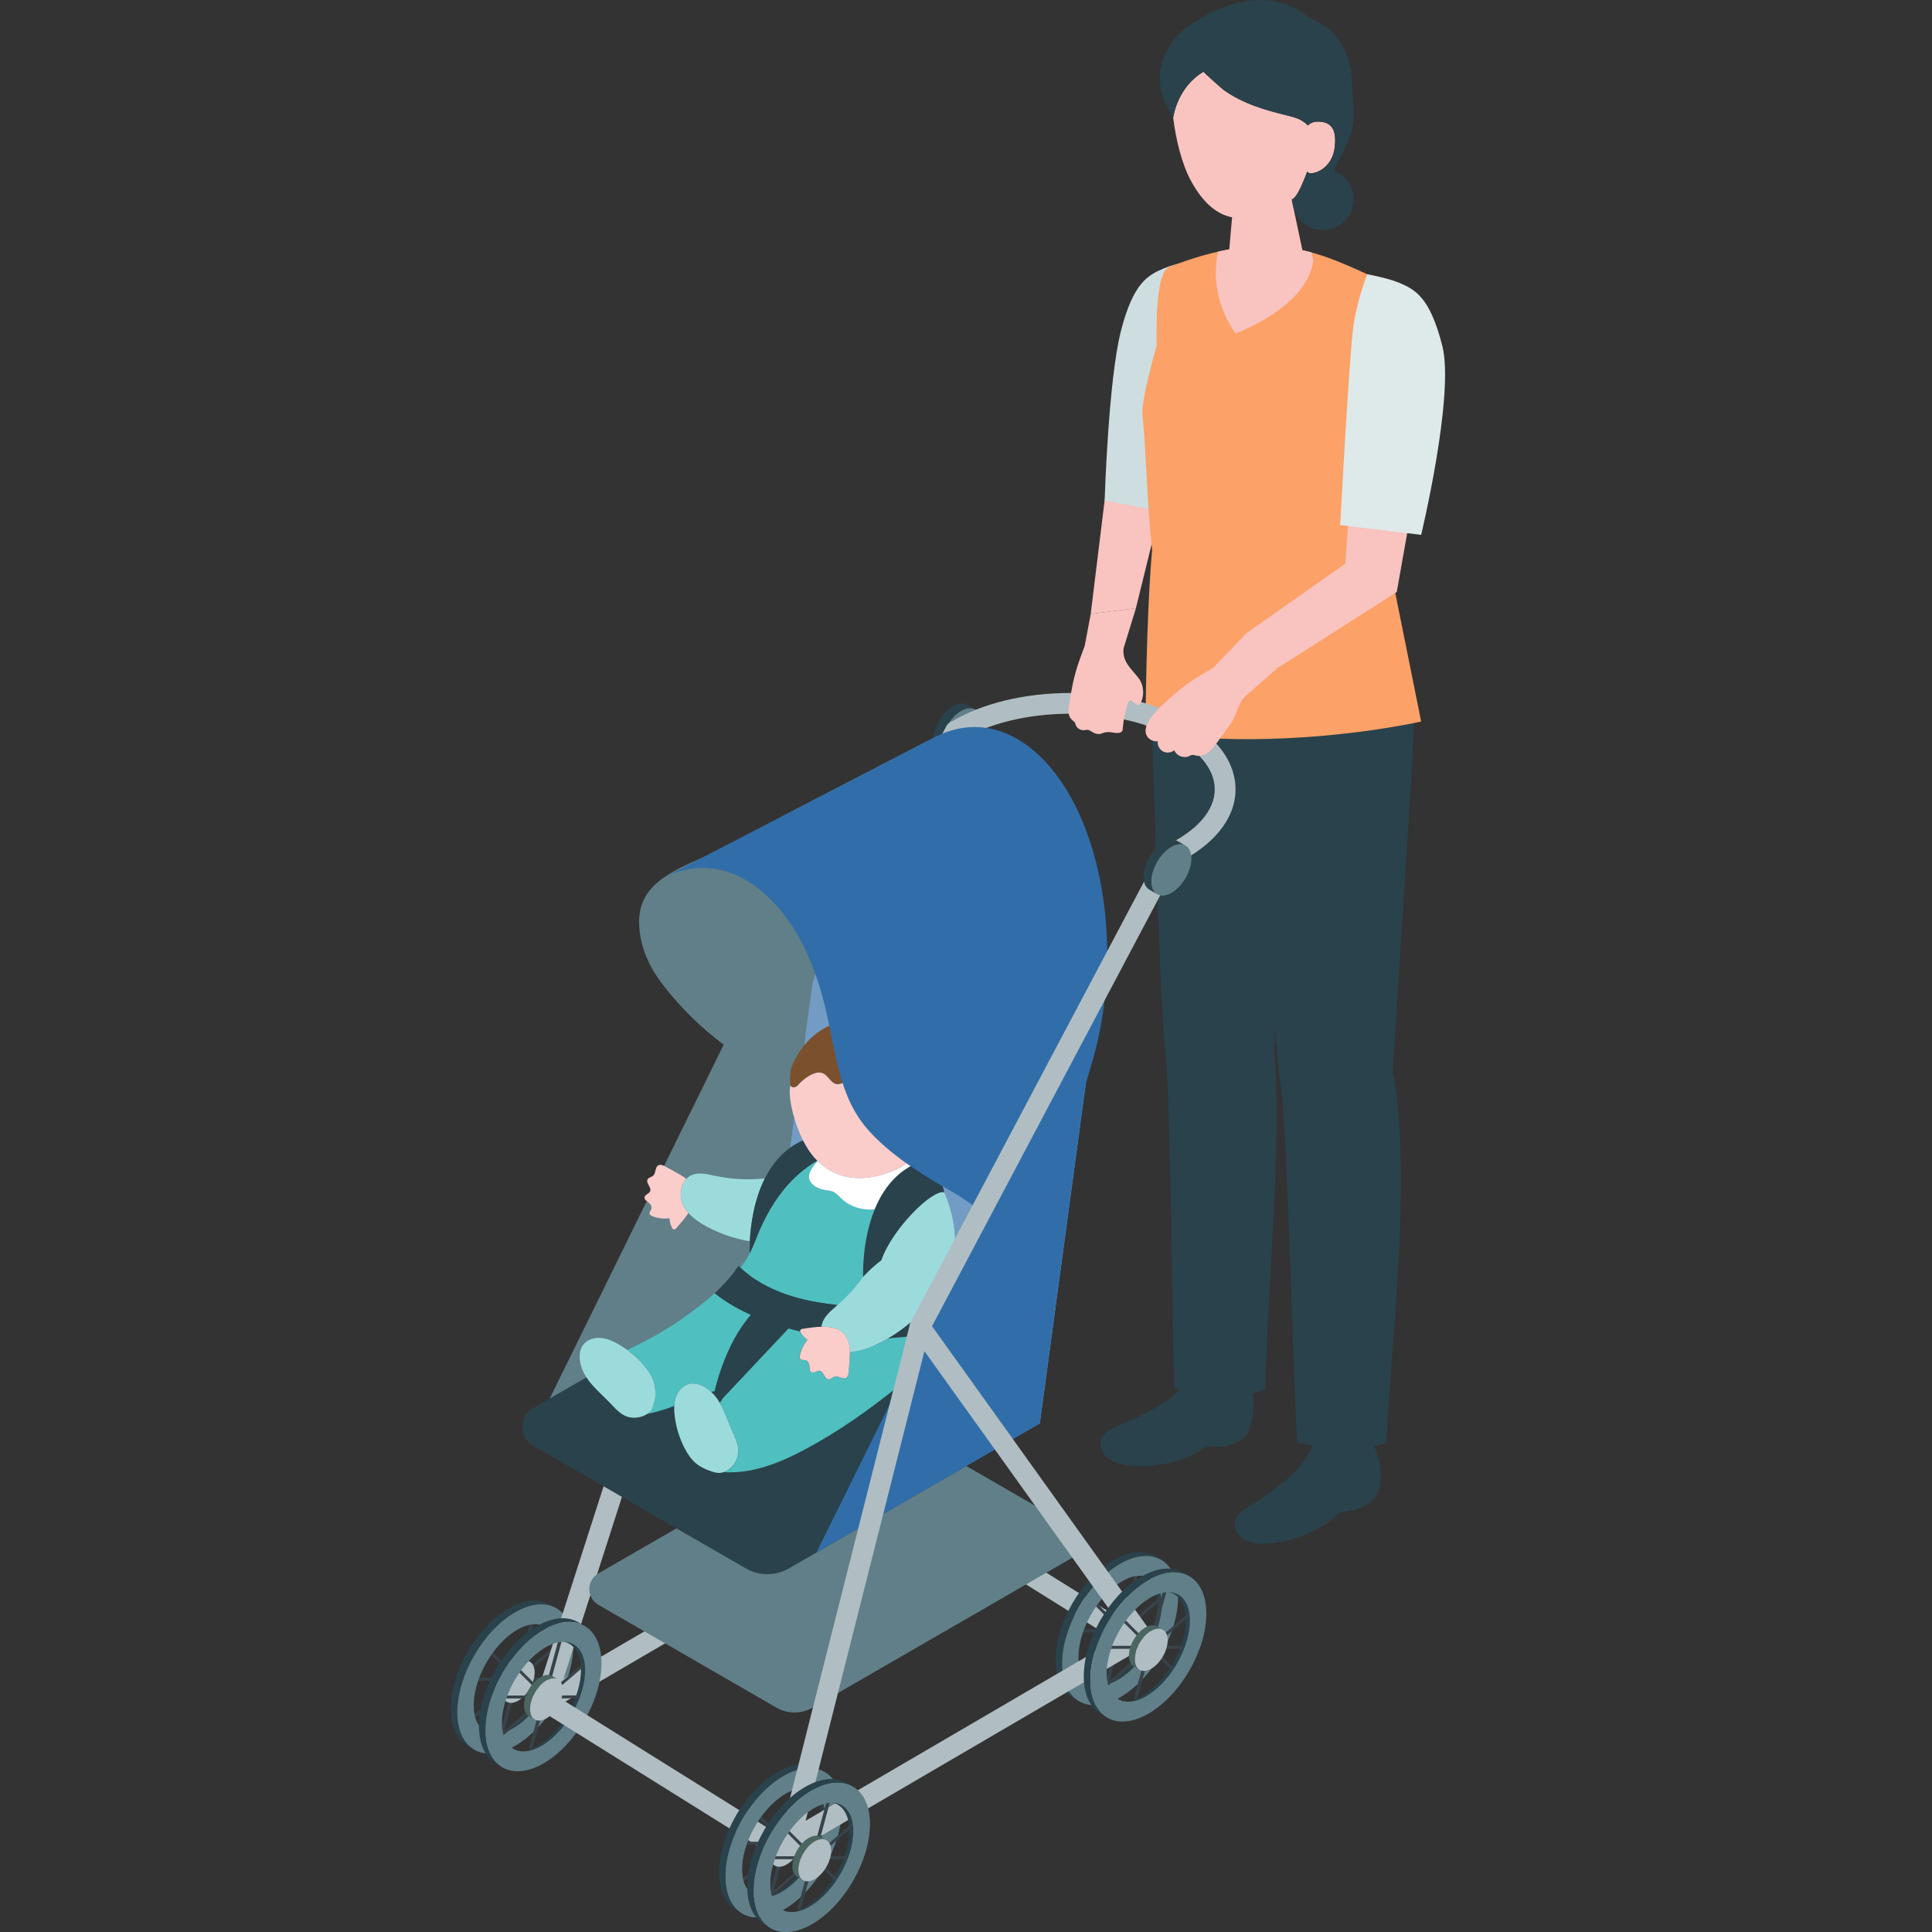<svg width="120" height="120" viewBox="0 0 120 120" fill="none" xmlns="http://www.w3.org/2000/svg">
<rect x="0" y="0" width="120" height="120" fill="#333333" stroke="none"/>
<g clip-path="url(#clip0_9701_7913)">
<path d="M86.517 39.383L77.333 40.845C77.333 40.845 77.333 40.866 77.338 40.897L76.131 39.607L71.39 39.746C71.39 39.746 72.043 63.19 72.373 65.27C72.702 67.35 72.818 83.283 72.934 86.207C73.037 86.248 73.15 86.286 73.266 86.322C73.014 86.585 72.741 86.822 72.445 87.012C71.531 87.602 70.628 88.091 69.608 88.482C69.114 88.672 68.55 88.909 68.391 89.416C68.272 89.795 68.435 90.222 68.723 90.497C69.011 90.77 69.403 90.909 69.794 90.979C70.862 91.169 72.038 91.053 73.078 90.739C73.48 90.618 73.868 90.459 74.242 90.271C74.509 90.135 74.707 89.908 75.009 89.874C75.467 89.823 75.912 89.887 76.37 89.766C76.826 89.645 77.263 89.388 77.498 88.981C77.637 88.742 77.696 88.467 77.755 88.196C77.884 87.597 77.891 87.079 77.786 86.541C78.074 86.482 78.347 86.405 78.592 86.31C78.707 80.088 79.642 71.229 79.137 65.182C79.16 64.922 79.178 64.485 79.194 63.929C79.364 65.823 79.5 67.2 79.575 67.666C79.948 69.98 80.342 86.346 80.576 89.604C80.888 89.676 81.212 89.736 81.541 89.79C81.217 90.438 80.818 91.071 80.303 91.54C79.498 92.271 78.689 92.901 77.747 93.455C77.289 93.723 76.774 94.049 76.7 94.575C76.643 94.968 76.877 95.362 77.207 95.586C77.536 95.808 77.945 95.88 78.342 95.885C79.425 95.895 80.568 95.589 81.541 95.11C81.917 94.925 82.275 94.703 82.612 94.456C82.854 94.279 83.011 94.021 83.302 93.939C83.745 93.813 84.195 93.802 84.628 93.609C85.057 93.416 85.446 93.089 85.611 92.649C85.709 92.389 85.722 92.109 85.734 91.833C85.77 91.074 85.644 90.469 85.335 89.823C85.603 89.774 85.863 89.715 86.108 89.638C86.29 84.544 87.773 73.043 86.507 66.531C86.826 61.015 87.765 47.672 87.832 44.562C87.894 42.719 86.512 39.383 86.512 39.383H86.517Z" fill="#2A424B"/>
<path d="M71.011 18.094C71.531 17.034 73.006 16.866 73.732 17.8C74.448 18.722 74.769 19.831 74.378 22.12L71.655 33.304L70.553 37.775L67.745 38.138L68.61 31.082C68.61 31.082 70.097 23.417 70.154 22.024C70.226 20.197 70.594 18.943 71.011 18.096V18.094Z" fill="#F9C3C0"/>
<path d="M74.28 16.133C74.28 16.133 72.955 16.385 72.316 16.658C71.328 17.077 70.399 17.515 69.619 20.573C68.839 23.631 68.612 31.082 68.612 31.082L73.297 32.006C73.297 32.006 76.126 20.573 75.866 18.879C75.606 17.188 74.28 16.13 74.28 16.13V16.133Z" fill="#CEDEE0"/>
<path d="M88.27 44.812L86.087 33.97L86.625 20.261C86.841 18.974 86.326 17.669 84.924 17.034C81.701 15.574 78.71 14.192 72.62 16.583C71.786 16.91 71.807 20.385 71.845 21.461C71.845 21.461 70.867 24.83 70.96 25.759C71.227 28.39 71.189 30.645 71.559 34.148C71.184 38.367 71.15 45.067 71.15 45.067C71.15 45.067 72.296 45.939 77.727 45.911C83.642 45.88 88.272 44.814 88.272 44.814L88.27 44.812Z" fill="#FCA167"/>
<path d="M80.247 12.48C80.247 12.457 80.242 12.434 80.239 12.411C80.244 12.405 80.249 12.403 80.254 12.398C80.234 12.393 80.213 12.387 80.195 12.382C80.229 12.39 80.265 12.38 80.301 12.357C80.339 12.323 80.378 12.292 80.416 12.256C80.671 11.965 80.98 11.234 81.194 10.655C81.256 10.73 81.328 10.776 81.42 10.768C82.033 10.72 82.769 10.192 82.895 9.175C83.021 8.158 82.782 7.577 81.897 7.554C81.583 7.546 81.374 7.649 81.233 7.795C81.124 7.682 80.993 7.574 80.828 7.479C80.561 7.324 80.257 7.247 79.958 7.175C78.535 6.825 77.209 6.447 75.997 5.584C75.922 5.533 74.72 4.472 74.751 4.454C73.094 5.433 72.87 7.299 72.87 7.299C72.87 7.296 72.867 7.294 72.865 7.288C73.034 8.673 73.41 10.212 73.987 11.26C74.782 12.707 75.657 13.324 76.527 13.499L76.352 15.486C76.133 15.525 75.912 15.569 75.683 15.618C75.603 15.834 75.557 16.066 75.557 16.302C75.258 18.835 76.746 20.707 76.746 20.707C76.746 20.707 81.039 19.175 81.564 16.302C81.564 16.086 81.526 15.878 81.459 15.677C81.274 15.626 81.086 15.579 80.895 15.538L80.332 12.879C80.316 12.817 80.301 12.753 80.29 12.689L80.244 12.475L80.247 12.48Z" fill="#F9C3C0"/>
<path d="M82.87 10.624C83.137 9.868 83.613 9.16 83.894 8.344C84.226 7.371 83.999 6.086 83.963 5.054C83.899 3.245 82.99 1.675 81.22 1.072C81.22 1.072 78.718 -1.61 73.976 1.51C72.414 2.537 71.145 4.774 72.87 7.288C72.87 7.291 72.872 7.294 72.875 7.299C72.875 7.299 73.099 5.433 74.756 4.454C74.725 4.472 75.927 5.53 76.002 5.584C77.212 6.444 78.54 6.825 79.963 7.175C80.262 7.25 80.568 7.324 80.834 7.479C81.001 7.577 81.132 7.682 81.238 7.795C81.379 7.649 81.588 7.543 81.902 7.554C82.785 7.577 83.027 8.158 82.9 9.175C82.774 10.192 82.038 10.72 81.425 10.768C81.333 10.776 81.261 10.73 81.199 10.655C80.985 11.234 80.677 11.968 80.422 12.256C80.383 12.292 80.344 12.323 80.306 12.357C80.267 12.377 80.231 12.39 80.2 12.382C80.221 12.387 80.239 12.393 80.26 12.398C80.265 12.398 80.267 12.398 80.272 12.4C80.272 12.501 80.283 12.596 80.298 12.691C80.308 12.755 80.321 12.82 80.339 12.882C80.555 13.693 81.294 14.292 82.175 14.292C83.225 14.292 84.077 13.44 84.077 12.39C84.077 11.587 83.577 10.902 82.875 10.622L82.87 10.624Z" fill="#2A424B"/>
<path d="M85.196 20.295C85.768 19.129 87.387 18.948 88.182 19.973C88.967 20.985 89.32 22.202 88.893 24.717L86.754 36.776L79.333 41.504L77.4 39.342L83.559 35.01C83.559 35.01 84.195 26.14 84.257 24.609C84.337 22.604 84.741 21.227 85.196 20.295Z" fill="#F9C3C0"/>
<path d="M84.921 17.031C84.921 17.031 86.247 17.283 86.885 17.556C87.873 17.976 88.803 18.413 89.582 21.471C90.362 24.529 88.27 33.221 88.27 33.221L83.24 32.614C83.24 32.614 83.812 21.867 84.072 20.176C84.332 18.485 84.924 17.031 84.924 17.031H84.921Z" fill="#DEE9E9"/>
<path d="M59.688 44.153C59.004 44.547 58.45 45.507 58.453 46.292C58.453 47.077 59.011 47.396 59.696 47C60.381 46.606 60.934 45.646 60.931 44.861C60.931 44.076 60.373 43.757 59.688 44.153Z" fill="#617F88"/>
<path d="M58.322 46.802L58.816 47.087C58.592 46.959 58.455 46.683 58.453 46.292C58.453 45.507 59.004 44.547 59.688 44.153C60.031 43.955 60.342 43.937 60.566 44.065L60.072 43.78C59.848 43.651 59.536 43.669 59.194 43.867C58.509 44.261 57.956 45.221 57.959 46.006C57.959 46.397 58.098 46.673 58.322 46.802Z" fill="#2A424B"/>
<path d="M33.174 100.858C33.938 100.963 34.409 101.702 34.327 102.883C34.209 104.618 32.945 106.652 31.508 107.424C31.21 107.584 30.929 107.676 30.669 107.71C31.024 107.759 31.447 107.671 31.902 107.424C33.341 106.652 34.602 104.618 34.721 102.883C34.816 101.509 34.162 100.734 33.174 100.858Z" fill="#2A424B"/>
<path d="M31.207 107.527C31.151 107.511 31.117 107.452 31.133 107.396L32.95 100.711C32.965 100.654 33.024 100.621 33.081 100.636C33.138 100.652 33.171 100.711 33.156 100.768L31.338 107.45C31.323 107.506 31.264 107.54 31.207 107.524V107.527Z" fill="#384249"/>
<path d="M29.449 106.706C29.426 106.706 29.403 106.693 29.387 106.675C29.354 106.636 29.359 106.58 29.398 106.546L34.494 102.186C34.533 102.152 34.589 102.158 34.623 102.196C34.656 102.235 34.651 102.291 34.613 102.325L29.516 106.685C29.498 106.701 29.472 106.708 29.449 106.706Z" fill="#384249"/>
<path d="M29.627 104.397C29.575 104.397 29.537 104.356 29.537 104.307C29.537 104.255 29.578 104.214 29.627 104.214L34.126 104.206C34.178 104.206 34.216 104.248 34.216 104.297C34.216 104.348 34.175 104.389 34.126 104.389L29.627 104.397Z" fill="#384249"/>
<path d="M33.465 105.707C33.441 105.707 33.418 105.699 33.4 105.681L30.196 102.477C30.16 102.441 30.16 102.384 30.196 102.348C30.232 102.312 30.288 102.312 30.324 102.348L33.529 105.553C33.565 105.589 33.565 105.645 33.529 105.681C33.511 105.699 33.488 105.707 33.465 105.707Z" fill="#384249"/>
<path d="M31.099 105.488L31.467 105.702C31.284 105.596 31.169 105.37 31.169 105.048C31.169 104.402 31.622 103.612 32.185 103.288C32.468 103.125 32.723 103.11 32.909 103.215L32.541 103.002C32.355 102.896 32.1 102.912 31.817 103.074C31.253 103.398 30.798 104.188 30.8 104.835C30.8 105.156 30.916 105.383 31.099 105.488Z" fill="#4B6561"/>
<path d="M33.21 103.869C33.21 104.515 32.757 105.306 32.193 105.63C31.629 105.954 31.171 105.694 31.171 105.046C31.171 104.397 31.624 103.609 32.188 103.285C32.752 102.961 33.21 103.221 33.21 103.869Z" fill="#B0BEC3"/>
<path d="M29.053 108.443L29.454 108.675C28.806 108.299 28.404 107.499 28.402 106.361C28.394 104.075 30.003 101.29 31.992 100.14C32.988 99.563 33.894 99.509 34.548 99.885L34.144 99.653C33.49 99.277 32.587 99.334 31.588 99.908C29.601 101.058 27.992 103.844 28 106.129C28.003 107.267 28.407 108.067 29.053 108.443Z" fill="#2A424B"/>
<path d="M35.609 102.201C35.616 104.487 34.008 107.272 32.018 108.423C30.028 109.571 28.409 108.649 28.404 106.363C28.396 104.078 30.005 101.293 31.995 100.142C33.984 98.994 35.604 99.916 35.609 102.201ZM32.219 101.174C30.795 101.939 29.544 103.952 29.429 105.668C29.31 107.385 30.368 108.158 31.791 107.393C33.215 106.629 34.466 104.616 34.582 102.899C34.7 101.182 33.642 100.41 32.219 101.174Z" fill="#617F88"/>
<path d="M33.874 106.309C33.73 106.309 33.588 106.26 33.47 106.168C33.261 106.001 33.179 105.723 33.261 105.47L43.205 74.539C43.279 74.302 43.485 74.132 43.73 74.099C43.974 74.065 44.219 74.176 44.355 74.384L56.275 92.544C56.373 92.691 56.404 92.873 56.363 93.043C56.322 93.216 56.213 93.362 56.062 93.452L34.198 106.227C34.098 106.286 33.984 106.315 33.874 106.315V106.309ZM44.02 76.212L35.001 104.263L54.829 92.68L44.02 76.214V76.212Z" fill="#B0BEC3"/>
<path d="M34.924 101.954C35.688 102.06 36.16 102.798 36.077 103.98C35.959 105.715 34.695 107.748 33.259 108.52C32.96 108.68 32.679 108.773 32.419 108.806C32.775 108.855 33.197 108.768 33.653 108.52C35.091 107.748 36.353 105.715 36.471 103.98C36.566 102.605 35.912 101.831 34.924 101.954Z" fill="#2A424B"/>
<path d="M32.958 108.623C32.901 108.608 32.867 108.549 32.883 108.492L34.7 101.808C34.715 101.751 34.775 101.717 34.831 101.733C34.888 101.748 34.922 101.808 34.906 101.864L33.089 108.546C33.073 108.603 33.014 108.636 32.958 108.621V108.623Z" fill="#384249"/>
<path d="M31.202 107.805C31.179 107.805 31.156 107.792 31.14 107.774C31.107 107.735 31.112 107.679 31.151 107.645L36.247 103.285C36.286 103.252 36.342 103.257 36.376 103.295C36.409 103.334 36.404 103.391 36.365 103.424L31.269 107.784C31.251 107.8 31.225 107.807 31.202 107.805Z" fill="#384249"/>
<path d="M31.38 105.496C31.328 105.496 31.29 105.455 31.29 105.406C31.29 105.354 31.331 105.313 31.38 105.313L35.879 105.306C35.93 105.306 35.969 105.347 35.969 105.396C35.969 105.447 35.928 105.488 35.879 105.488L31.38 105.496Z" fill="#384249"/>
<path d="M35.215 106.804C35.192 106.804 35.169 106.796 35.151 106.778L31.946 103.573C31.91 103.537 31.91 103.481 31.946 103.445C31.982 103.409 32.039 103.409 32.075 103.445L35.279 106.649C35.315 106.685 35.315 106.742 35.279 106.778C35.261 106.796 35.238 106.804 35.215 106.804Z" fill="#384249"/>
<path d="M32.849 106.587L33.218 106.801C33.035 106.696 32.919 106.469 32.919 106.147C32.919 105.501 33.372 104.711 33.936 104.387C34.219 104.224 34.474 104.209 34.659 104.315L34.291 104.101C34.105 103.995 33.851 104.011 33.568 104.173C33.004 104.497 32.548 105.288 32.551 105.934C32.551 106.255 32.667 106.482 32.849 106.587Z" fill="#4B6561"/>
<path d="M34.96 104.968C34.96 105.614 34.507 106.405 33.943 106.729C33.38 107.053 32.922 106.793 32.922 106.145C32.922 105.496 33.374 104.708 33.938 104.384C34.502 104.06 34.96 104.32 34.96 104.968Z" fill="#B0BEC3"/>
<path d="M30.806 109.54L31.207 109.771C30.559 109.396 30.157 108.595 30.154 107.457C30.147 105.172 31.756 102.387 33.745 101.236C34.741 100.66 35.647 100.605 36.301 100.981L35.897 100.75C35.243 100.374 34.34 100.43 33.341 101.004C31.351 102.152 29.743 104.937 29.75 107.226C29.753 108.363 30.157 109.164 30.803 109.54H30.806Z" fill="#2A424B"/>
<path d="M37.359 103.3C37.367 105.586 35.758 108.371 33.768 109.522C31.779 110.67 30.16 109.748 30.154 107.463C30.149 105.177 31.756 102.392 33.745 101.241C35.735 100.093 37.354 101.015 37.359 103.3ZM33.972 102.271C32.548 103.035 31.297 105.048 31.181 106.765C31.066 108.482 32.121 109.254 33.544 108.49C34.968 107.725 36.219 105.712 36.335 103.995C36.453 102.279 35.395 101.506 33.972 102.271Z" fill="#617F88"/>
<path d="M48.543 115.473C48.427 115.473 48.309 115.442 48.203 115.375L33.534 106.212C33.233 106.024 33.14 105.627 33.328 105.326C33.516 105.025 33.913 104.932 34.214 105.12L48.883 114.284C49.184 114.471 49.276 114.868 49.089 115.169C48.968 115.365 48.757 115.473 48.543 115.473Z" fill="#B0BEC3"/>
<path d="M49.838 111.038C50.602 111.143 51.073 111.882 50.991 113.064C50.872 114.798 49.609 116.832 48.172 117.604C47.874 117.764 47.593 117.856 47.333 117.89C47.688 117.939 48.111 117.851 48.566 117.604C50.005 116.832 51.266 114.798 51.385 113.064C51.48 111.689 50.826 110.914 49.838 111.038Z" fill="#2A424B"/>
<path d="M47.871 117.707C47.815 117.692 47.781 117.632 47.797 117.576L49.614 110.894C49.629 110.837 49.688 110.804 49.745 110.819C49.802 110.834 49.835 110.894 49.82 110.95L48.002 117.632C47.987 117.689 47.928 117.722 47.871 117.707Z" fill="#384249"/>
<path d="M46.116 116.886C46.093 116.886 46.069 116.873 46.054 116.855C46.02 116.816 46.026 116.76 46.064 116.726L51.161 112.366C51.199 112.332 51.256 112.338 51.289 112.376C51.323 112.415 51.318 112.471 51.279 112.505L46.183 116.865C46.165 116.881 46.139 116.888 46.116 116.886Z" fill="#384249"/>
<path d="M46.293 114.577C46.242 114.577 46.203 114.536 46.203 114.487C46.203 114.435 46.244 114.394 46.293 114.394L50.793 114.387C50.844 114.387 50.883 114.428 50.883 114.477C50.883 114.528 50.842 114.569 50.793 114.569L46.293 114.577Z" fill="#384249"/>
<path d="M50.129 115.887C50.105 115.887 50.082 115.879 50.064 115.861L46.86 112.657C46.824 112.621 46.824 112.564 46.86 112.528C46.896 112.492 46.952 112.492 46.988 112.528L50.193 115.733C50.229 115.769 50.229 115.825 50.193 115.861C50.175 115.879 50.152 115.887 50.129 115.887Z" fill="#384249"/>
<path d="M47.763 115.668L48.131 115.882C47.948 115.776 47.833 115.55 47.833 115.228C47.833 114.582 48.285 113.792 48.849 113.468C49.132 113.305 49.387 113.29 49.572 113.396L49.205 113.182C49.019 113.076 48.764 113.092 48.481 113.254C47.917 113.578 47.462 114.369 47.464 115.015C47.464 115.336 47.58 115.563 47.763 115.668Z" fill="#4B6561"/>
<path d="M49.874 114.049C49.874 114.695 49.421 115.486 48.857 115.81C48.293 116.134 47.835 115.874 47.835 115.226C47.835 114.58 48.288 113.789 48.852 113.465C49.416 113.141 49.874 113.401 49.874 114.049Z" fill="#B0BEC3"/>
<path d="M45.719 118.623L46.121 118.855C45.472 118.479 45.071 117.679 45.068 116.541C45.06 114.255 46.669 111.47 48.659 110.32C49.655 109.743 50.561 109.689 51.215 110.065L50.811 109.833C50.157 109.457 49.253 109.514 48.255 110.088C46.265 111.236 44.656 114.021 44.664 116.309C44.666 117.447 45.071 118.247 45.717 118.623H45.719Z" fill="#2A424B"/>
<path d="M52.273 112.381C52.28 114.667 50.672 117.452 48.682 118.603C46.692 119.751 45.073 118.829 45.068 116.544C45.06 114.258 46.669 111.473 48.659 110.322C50.648 109.174 52.267 110.096 52.273 112.381ZM48.885 111.354C47.462 112.119 46.211 114.132 46.095 115.849C45.977 117.565 47.035 118.338 48.458 117.573C49.881 116.809 51.132 114.796 51.248 113.079C51.367 111.362 50.309 110.59 48.885 111.354Z" fill="#617F88"/>
<path d="M52.273 112.381C52.28 114.667 50.672 117.452 48.682 118.603C46.692 119.751 45.073 118.829 45.068 116.544C45.06 114.258 46.669 111.473 48.659 110.322C50.648 109.174 52.267 110.096 52.273 112.381ZM48.885 111.354C47.462 112.119 46.211 114.132 46.095 115.849C45.977 117.565 47.035 118.338 48.458 117.573C49.881 116.809 51.132 114.796 51.248 113.079C51.367 111.362 50.309 110.59 48.885 111.354Z" fill="#617F88"/>
<path d="M70.424 102.479C70.308 102.479 70.19 102.448 70.085 102.382L55.416 93.218C55.114 93.03 55.022 92.634 55.21 92.333C55.398 92.031 55.794 91.939 56.095 92.127L70.764 101.29C71.065 101.478 71.158 101.874 70.97 102.176C70.849 102.371 70.638 102.479 70.424 102.479Z" fill="#B0BEC3"/>
<path d="M50.473 106.065L66.558 96.778C67.307 96.346 67.307 95.264 66.558 94.832L55.495 88.443C54.8 88.042 53.943 88.042 53.248 88.443L37.163 97.73C36.414 98.163 36.414 99.244 37.163 99.676L48.226 106.065C48.921 106.466 49.779 106.466 50.473 106.065Z" fill="#617F88"/>
<path d="M43.817 75.375C43.717 75.375 43.614 75.352 43.516 75.301C43.202 75.133 43.081 74.745 43.248 74.431L58.775 45.116C58.942 44.802 59.331 44.681 59.645 44.848C59.959 45.015 60.08 45.404 59.912 45.718L44.386 75.033C44.27 75.252 44.049 75.375 43.817 75.375Z" fill="#B0BEC3"/>
<path d="M70.738 97.849C71.503 97.954 71.974 98.693 71.891 99.874C71.773 101.609 70.509 103.643 69.073 104.415C68.774 104.575 68.494 104.667 68.234 104.701C68.589 104.75 69.011 104.662 69.467 104.415C70.906 103.643 72.167 101.609 72.285 99.874C72.381 98.5 71.727 97.725 70.738 97.849Z" fill="#2A424B"/>
<path d="M68.772 104.518C68.715 104.502 68.682 104.443 68.697 104.387L70.514 97.705C70.53 97.648 70.589 97.615 70.646 97.63C70.702 97.645 70.736 97.705 70.72 97.761L68.903 104.443C68.888 104.5 68.829 104.533 68.772 104.518Z" fill="#384249"/>
<path d="M67.016 103.699C66.993 103.699 66.97 103.686 66.955 103.668C66.921 103.63 66.926 103.573 66.965 103.54L72.061 99.18C72.1 99.146 72.157 99.151 72.19 99.19C72.224 99.228 72.218 99.285 72.18 99.319L67.083 103.679C67.065 103.694 67.04 103.702 67.016 103.699Z" fill="#384249"/>
<path d="M67.194 101.391C67.142 101.391 67.104 101.349 67.104 101.3C67.104 101.249 67.145 101.208 67.194 101.208L71.693 101.2C71.745 101.2 71.783 101.241 71.783 101.29C71.783 101.342 71.742 101.383 71.693 101.383L67.194 101.391Z" fill="#384249"/>
<path d="M71.029 102.698C71.006 102.698 70.983 102.69 70.965 102.672L67.76 99.468C67.724 99.432 67.724 99.375 67.76 99.339C67.796 99.303 67.853 99.303 67.889 99.339L71.094 102.544C71.13 102.58 71.13 102.636 71.094 102.672C71.076 102.69 71.052 102.698 71.029 102.698Z" fill="#384249"/>
<path d="M68.664 102.482L69.032 102.696C68.849 102.59 68.733 102.363 68.733 102.042C68.733 101.396 69.186 100.605 69.75 100.281C70.033 100.119 70.288 100.104 70.473 100.209L70.105 99.995C69.92 99.89 69.665 99.905 69.382 100.067C68.818 100.392 68.363 101.182 68.365 101.828C68.365 102.15 68.481 102.376 68.664 102.482Z" fill="#4B6561"/>
<path d="M70.774 100.863C70.774 101.509 70.321 102.299 69.758 102.623C69.194 102.948 68.736 102.688 68.736 102.039C68.736 101.393 69.189 100.603 69.753 100.279C70.316 99.954 70.774 100.214 70.774 100.863Z" fill="#B0BEC3"/>
<path d="M66.62 105.434L67.022 105.666C66.373 105.29 65.971 104.49 65.969 103.352C65.961 101.066 67.57 98.281 69.559 97.131C70.556 96.554 71.462 96.5 72.115 96.876L71.711 96.644C71.058 96.268 70.154 96.325 69.155 96.899C67.166 98.047 65.557 100.832 65.565 103.12C65.567 104.258 65.971 105.058 66.617 105.434H66.62Z" fill="#2A424B"/>
<path d="M73.173 99.195C73.181 101.481 71.572 104.266 69.583 105.416C67.593 106.564 65.974 105.643 65.969 103.357C65.961 101.071 67.57 98.286 69.559 97.136C71.549 95.988 73.168 96.909 73.173 99.195ZM69.786 98.165C68.363 98.93 67.112 100.943 66.996 102.659C66.877 104.376 67.935 105.149 69.359 104.384C70.782 103.62 72.033 101.607 72.149 99.89C72.265 98.173 71.209 97.401 69.786 98.165Z" fill="#617F88"/>
<path d="M57.611 81.077C56.926 81.471 56.373 82.431 56.376 83.216C56.376 84.001 56.934 84.32 57.619 83.924C58.303 83.53 58.857 82.57 58.854 81.784C58.854 80.999 58.296 80.68 57.611 81.077Z" fill="#617F88"/>
<path d="M56.244 83.725L56.739 84.011C56.515 83.882 56.378 83.607 56.376 83.216C56.376 82.431 56.926 81.471 57.611 81.077C57.953 80.879 58.265 80.861 58.489 80.989L57.995 80.703C57.771 80.575 57.459 80.593 57.117 80.791C56.432 81.185 55.879 82.145 55.881 82.93C55.881 83.321 56.02 83.597 56.244 83.725Z" fill="#2A424B"/>
<path d="M44.062 73.898C43.377 74.292 42.824 75.252 42.826 76.037C42.826 76.822 43.385 77.141 44.069 76.745C44.754 76.351 45.307 75.391 45.305 74.606C45.305 73.821 44.746 73.501 44.062 73.898Z" fill="#617F88"/>
<path d="M42.695 76.546L43.189 76.832C42.965 76.704 42.829 76.428 42.826 76.037C42.826 75.252 43.377 74.292 44.062 73.898C44.404 73.7 44.715 73.682 44.939 73.81L44.445 73.525C44.221 73.396 43.91 73.414 43.567 73.612C42.883 74.006 42.329 74.966 42.332 75.751C42.332 76.142 42.471 76.418 42.695 76.546Z" fill="#2A424B"/>
<path d="M33.107 87.463C32.211 87.98 32.211 89.27 33.107 89.787L46.322 97.416C47.153 97.895 48.175 97.895 49.006 97.416L64.584 88.423L48.015 78.855L33.109 87.463H33.107Z" fill="#2A424B"/>
<path d="M67.475 57.862L53.513 49.8C52.798 49.386 51.902 49.903 51.902 50.73L48.005 78.848L64.584 88.42L68.481 59.605C68.481 58.886 68.097 58.22 67.475 57.862Z" fill="#729CC4"/>
<path d="M72.664 53.751C72.422 53.751 72.19 53.615 72.079 53.381C71.93 53.059 72.069 52.675 72.391 52.526C74.337 51.617 75.451 50.343 75.451 49.026C75.451 46.48 71.33 44.331 66.455 44.331C63.874 44.331 61.405 44.928 59.681 45.97C59.377 46.153 58.98 46.055 58.798 45.751C58.615 45.448 58.713 45.051 59.017 44.868C60.965 43.692 63.608 43.044 66.458 43.044C72.224 43.044 76.741 45.672 76.741 49.026C76.741 50.863 75.353 52.565 72.937 53.692C72.849 53.733 72.756 53.754 72.664 53.754V53.751Z" fill="#B0BEC3"/>
<path d="M49.454 50.248C47.513 51.255 45.639 52.403 43.632 53.267C41.055 54.374 39.295 55.352 39.773 58.135C39.987 59.381 40.556 60.385 41.261 61.28C42.332 62.637 43.56 63.857 44.95 64.884L34.142 86.868L48.015 78.858L50.479 61.051C51.21 58.549 51.943 56.05 52.674 53.548C53.822 49.623 55.84 46.904 58.108 45.764C55.222 47.26 52.34 48.755 49.454 50.248Z" fill="#617F88"/>
<path d="M42.63 73.229C42.458 73.082 42.26 72.971 42.062 72.861C41.82 72.727 41.578 72.593 41.336 72.459C41.197 72.382 41.024 72.305 40.885 72.384C40.674 72.505 40.749 72.861 40.569 73.023C40.466 73.115 40.298 73.128 40.229 73.244C40.09 73.476 40.492 73.759 40.376 74.003C40.301 74.158 40.049 74.199 40.031 74.369C40.02 74.487 40.131 74.572 40.226 74.644C40.368 74.747 40.51 74.909 40.461 75.079C40.427 75.19 40.316 75.285 40.347 75.396C40.368 75.468 40.445 75.509 40.515 75.537C40.852 75.674 41.225 75.718 41.586 75.669C41.596 75.867 41.642 76.063 41.727 76.24C41.75 76.292 41.784 76.346 41.838 76.361C41.91 76.379 41.974 76.32 42.023 76.263C42.265 75.988 42.54 75.674 42.762 75.342C42.612 75.172 42.486 74.987 42.396 74.778C42.18 74.269 42.263 73.617 42.625 73.229H42.63Z" fill="#FACDCB"/>
<path d="M44.386 73.03C43.912 72.927 43.4 72.794 42.955 72.989C42.826 73.046 42.721 73.131 42.63 73.229C42.268 73.615 42.185 74.269 42.401 74.778C42.492 74.987 42.618 75.172 42.767 75.342C43.071 75.687 43.472 75.957 43.882 76.178C44.721 76.631 45.634 76.938 46.571 77.1C46.618 76.178 46.803 74.593 47.506 73.195C46.466 73.303 45.408 73.247 44.386 73.028V73.03Z" fill="#9CDBDC"/>
<path d="M46.901 77.118C47.333 75.99 47.884 74.891 48.659 73.931C49.238 73.211 49.953 72.572 50.77 72.094C50.703 72.027 50.636 71.957 50.571 71.882C50.319 71.594 50.09 71.236 49.892 70.848C49.879 70.845 49.869 70.84 49.856 70.837C48.736 71.339 47.997 72.222 47.506 73.198C46.803 74.595 46.618 76.181 46.571 77.103C46.551 77.527 46.558 77.813 46.561 77.87C46.684 77.64 46.795 77.393 46.901 77.118Z" fill="#2A424B"/>
<path d="M56.98 72.284C56.947 72.256 56.913 72.227 56.877 72.202C56.885 72.222 56.898 72.243 56.906 72.263C56.932 72.269 56.955 72.279 56.98 72.284Z" fill="#4FBFC0"/>
<path d="M53.614 79.306C53.614 79.278 53.513 77.105 54.337 75.108C54.319 75.108 54.298 75.113 54.28 75.115C53.575 75.18 52.836 74.969 52.316 74.49C52.123 74.312 51.951 74.094 51.704 73.998C51.565 73.944 51.416 73.934 51.269 73.913C50.762 73.844 50.067 73.471 50.291 72.85C50.378 72.603 50.569 72.346 50.793 72.114C50.785 72.106 50.777 72.099 50.77 72.091C49.956 72.57 49.238 73.211 48.659 73.929C47.884 74.889 47.333 75.988 46.901 77.115C46.795 77.391 46.682 77.638 46.561 77.867C46.394 78.181 46.206 78.459 45.987 78.729C47.542 80.22 49.82 80.845 52.026 81.051C52.62 80.531 53.15 79.942 53.616 79.301L53.614 79.306Z" fill="#4FBFC0"/>
<path d="M54.383 83.535C53.881 83.766 53.331 83.957 52.785 83.967C52.785 84.088 52.777 84.212 52.769 84.333C52.751 84.608 52.733 84.884 52.715 85.159C52.705 85.319 52.677 85.504 52.538 85.579C52.322 85.692 52.064 85.437 51.827 85.501C51.696 85.537 51.593 85.671 51.457 85.669C51.186 85.661 51.163 85.172 50.896 85.138C50.726 85.118 50.556 85.308 50.401 85.231C50.296 85.177 50.283 85.035 50.275 84.917C50.265 84.742 50.206 84.534 50.036 84.485C49.925 84.454 49.784 84.495 49.709 84.41C49.657 84.353 49.665 84.266 49.681 84.191C49.748 83.833 49.91 83.494 50.147 83.218C49.984 83.105 49.845 82.958 49.74 82.791C49.719 82.76 49.704 82.727 49.696 82.691C49.446 82.634 49.205 82.572 48.973 82.508L44.898 86.835C44.842 86.938 44.78 87.038 44.71 87.131C45.019 87.661 45.22 88.273 45.459 88.827C45.639 89.246 45.889 89.715 45.861 90.189C45.825 90.724 45.467 91.249 44.96 91.432C45.096 91.445 45.228 91.45 45.349 91.45C47.027 91.445 48.618 90.77 50.072 89.988C52.064 88.917 53.912 87.62 55.655 86.217C56.126 85.839 56.589 85.45 56.986 85.005C57.572 84.341 57.987 83.561 58.267 82.737C57.171 82.94 56.141 83.061 55.173 83.115C54.916 83.267 54.656 83.409 54.386 83.532L54.383 83.535Z" fill="#4FBFC0"/>
<path d="M58.275 82.714C58.417 82.294 58.522 81.862 58.597 81.427C58.494 81.87 58.368 82.397 58.275 82.714Z" fill="#4FBFC0"/>
<path d="M42.818 85.954C43.109 85.89 43.421 85.967 43.686 86.106C43.871 86.204 44.033 86.323 44.178 86.456C44.25 86.436 44.324 86.418 44.396 86.4C44.396 86.4 45.006 83.514 46.643 81.671C45.151 80.989 44.396 80.328 44.396 80.328C44.396 80.328 44.401 80.323 44.412 80.312C42.891 81.653 41.166 82.796 39.302 83.684C39.187 83.738 39.071 83.792 38.955 83.849C39.344 84.132 39.704 84.459 40.013 84.827C40.268 85.133 40.494 85.471 40.61 85.851C40.695 86.132 40.715 86.425 40.705 86.716C40.7 86.881 40.651 87.038 40.602 87.192C40.564 87.311 40.541 87.478 40.466 87.579C40.396 87.671 40.309 87.749 40.211 87.815C40.667 87.738 41.122 87.591 41.557 87.445C41.663 87.409 41.768 87.37 41.879 87.326C41.889 87.126 41.923 86.93 41.992 86.742C42.131 86.371 42.43 86.042 42.816 85.954H42.818Z" fill="#4FBFC0"/>
<path d="M57.809 80.84C58.262 80.77 58.574 80.711 58.7 80.685C58.744 80.266 58.764 79.844 58.767 79.419C58.749 79.455 58.731 79.491 58.713 79.527C58.448 79.988 58.144 80.425 57.809 80.84Z" fill="#4FBFC0"/>
<path d="M55.848 72.557C54.592 73.162 52.448 73.741 50.793 72.117C50.569 72.346 50.381 72.606 50.291 72.853C50.067 73.473 50.762 73.846 51.269 73.916C51.416 73.936 51.565 73.947 51.704 74.001C51.948 74.096 52.121 74.315 52.316 74.493C52.839 74.971 53.578 75.182 54.28 75.118C54.298 75.118 54.319 75.113 54.337 75.11C54.816 73.949 55.603 72.85 56.906 72.266C56.898 72.245 56.888 72.225 56.877 72.204C56.821 72.073 56.746 71.952 56.651 71.844C56.43 72.168 56.162 72.407 55.848 72.559V72.557Z" fill="white"/>
<path d="M50.77 72.091C50.77 72.091 50.785 72.106 50.793 72.114C52.45 73.738 54.594 73.159 55.848 72.554C56.164 72.402 56.43 72.163 56.651 71.839C56.684 71.792 56.715 71.741 56.746 71.689C57.132 71.525 57.495 71.18 57.619 70.673C57.645 70.567 57.663 70.459 57.665 70.341C57.688 69.517 57.418 69.082 56.615 69.164C56.417 69.185 56.273 69.244 56.162 69.321C55.704 68.652 54.811 68.027 53.997 67.9C53.776 67.867 53.542 67.88 53.346 67.772C53.047 67.61 52.87 67.193 52.533 67.211C52.378 67.218 52.244 67.324 52.09 67.339C51.637 67.383 51.47 66.788 51.096 66.655C50.867 66.572 50.605 66.637 50.36 66.76C50.08 66.904 49.82 67.126 49.652 67.303C49.583 67.378 49.513 67.458 49.423 67.504C49.331 67.55 49.207 67.548 49.14 67.471C49.12 67.448 49.109 67.419 49.099 67.388C49.084 67.455 49.071 67.522 49.063 67.584C48.983 68.284 49.305 69.702 49.889 70.85C50.087 71.239 50.316 71.597 50.569 71.885C50.633 71.96 50.7 72.029 50.767 72.096L50.77 72.091Z" fill="#FACDCB"/>
<path d="M49.421 67.501C49.513 67.455 49.58 67.375 49.65 67.301C49.817 67.123 50.077 66.902 50.358 66.758C50.602 66.632 50.865 66.57 51.094 66.652C51.467 66.788 51.634 67.381 52.087 67.337C52.242 67.321 52.376 67.218 52.53 67.208C52.87 67.19 53.047 67.61 53.343 67.769C53.539 67.875 53.776 67.862 53.995 67.898C54.808 68.024 55.701 68.65 56.159 69.319C56.27 69.242 56.414 69.182 56.612 69.162C57.416 69.079 57.686 69.514 57.663 70.338C57.66 70.457 57.642 70.565 57.616 70.67C57.619 70.668 57.624 70.662 57.627 70.66C57.977 70.289 58.249 69.852 58.443 69.38C58.826 68.439 58.883 67.35 58.52 66.39C57.549 63.81 54.414 62.693 51.902 63.556C50.754 63.949 49.917 64.76 49.369 65.831C49.284 65.998 49.199 66.166 49.145 66.346C49.06 66.637 49.068 66.943 49.076 67.244C49.076 67.29 49.081 67.339 49.094 67.386C49.102 67.417 49.114 67.445 49.135 67.468C49.202 67.545 49.325 67.548 49.418 67.501H49.421Z" fill="#7B502C"/>
<path d="M40.468 87.579C40.543 87.478 40.566 87.311 40.605 87.192C40.654 87.038 40.7 86.878 40.708 86.716C40.718 86.425 40.697 86.129 40.612 85.851C40.497 85.471 40.27 85.133 40.015 84.827C39.706 84.459 39.349 84.132 38.958 83.849C38.767 83.71 38.569 83.579 38.363 83.463C38.015 83.272 37.64 83.113 37.246 83.097C36.849 83.082 36.432 83.231 36.203 83.555C36.031 83.8 35.984 84.114 36.01 84.413C36.111 85.579 37.094 86.32 37.846 87.095C38.165 87.424 38.499 87.833 38.947 87.988C39.349 88.124 39.858 88.06 40.216 87.813C40.314 87.746 40.401 87.669 40.471 87.576L40.468 87.579Z" fill="#9CDBDC"/>
<path d="M45.858 90.191C45.889 89.718 45.639 89.252 45.457 88.829C45.22 88.279 45.019 87.663 44.708 87.133C44.561 86.881 44.389 86.649 44.175 86.454C44.031 86.32 43.869 86.201 43.683 86.104C43.418 85.965 43.109 85.888 42.816 85.952C42.43 86.039 42.131 86.366 41.992 86.74C41.923 86.927 41.889 87.126 41.879 87.324C41.869 87.519 41.879 87.718 41.902 87.911C41.982 88.624 42.196 89.324 42.528 89.96C42.71 90.312 42.937 90.652 43.243 90.904C43.47 91.09 43.732 91.223 44.005 91.324C44.291 91.432 44.597 91.545 44.901 91.452C44.919 91.447 44.937 91.437 44.957 91.429C45.465 91.246 45.825 90.721 45.858 90.186V90.191Z" fill="#9CDBDC"/>
<path d="M58.767 80.673C58.767 80.673 58.739 80.678 58.697 80.685C58.571 80.711 58.26 80.77 57.807 80.84C57.071 81.749 56.177 82.526 55.171 83.118C56.139 83.064 57.168 82.943 58.265 82.74C58.265 82.732 58.27 82.722 58.273 82.714C58.365 82.4 58.491 81.87 58.594 81.427C58.69 81.01 58.764 80.673 58.764 80.673H58.767Z" fill="#2A424B"/>
<path d="M46.643 81.671C45.006 83.514 44.396 86.4 44.396 86.4L44.898 86.837L48.973 82.51C49.205 82.575 49.446 82.634 49.696 82.693C49.694 82.673 49.691 82.654 49.696 82.634C49.719 82.564 49.804 82.541 49.879 82.531C50.231 82.477 50.633 82.415 51.022 82.405C51.027 82.364 51.032 82.323 51.042 82.281C51.158 81.774 51.603 81.419 51.997 81.077C52.005 81.069 52.013 81.061 52.023 81.053C49.817 80.848 47.539 80.222 45.984 78.732C45.943 78.693 45.9 78.657 45.861 78.616C45.526 79.234 44.543 80.183 44.412 80.31C44.401 80.32 44.396 80.325 44.396 80.325C44.396 80.325 45.151 80.987 46.643 81.669L46.643 81.671Z" fill="#2A424B"/>
<path d="M54.746 78.274C54.062 78.791 53.614 79.306 53.614 79.306C53.15 79.944 52.618 80.534 52.023 81.056C52.015 81.064 52.008 81.072 51.997 81.079C51.603 81.422 51.161 81.774 51.042 82.284C51.032 82.325 51.027 82.366 51.022 82.407C51.82 82.387 52.569 82.59 52.751 83.584C52.775 83.71 52.782 83.841 52.782 83.97C53.328 83.962 53.879 83.772 54.381 83.537C54.651 83.411 54.914 83.27 55.168 83.12C56.175 82.528 57.071 81.751 57.804 80.843C58.139 80.428 58.443 79.99 58.708 79.53C58.728 79.494 58.744 79.458 58.762 79.422C59.634 77.795 59.379 75.746 58.646 74.06C57.866 73.867 55.359 76.415 54.741 78.276L54.746 78.274Z" fill="#9CDBDC"/>
<path d="M52.757 83.581C52.574 82.588 51.825 82.384 51.027 82.405C50.638 82.415 50.237 82.477 49.884 82.531C49.812 82.541 49.724 82.564 49.701 82.634C49.694 82.654 49.696 82.673 49.701 82.693C49.706 82.729 49.724 82.763 49.745 82.793C49.85 82.961 49.989 83.105 50.152 83.221C49.915 83.499 49.753 83.836 49.686 84.194C49.673 84.268 49.665 84.356 49.714 84.413C49.791 84.498 49.93 84.456 50.041 84.487C50.211 84.536 50.27 84.745 50.28 84.92C50.288 85.038 50.301 85.18 50.407 85.234C50.561 85.311 50.731 85.12 50.901 85.141C51.168 85.174 51.192 85.663 51.462 85.671C51.598 85.676 51.701 85.54 51.833 85.504C52.067 85.44 52.327 85.694 52.543 85.581C52.684 85.507 52.71 85.321 52.721 85.162C52.739 84.886 52.757 84.611 52.775 84.335C52.782 84.214 52.79 84.091 52.79 83.97C52.79 83.841 52.785 83.713 52.759 83.584L52.757 83.581Z" fill="#FACDCB"/>
<path d="M54.337 75.105C53.513 77.103 53.611 79.278 53.614 79.303C53.614 79.303 54.062 78.788 54.746 78.271C55.364 76.41 57.871 73.862 58.651 74.055C58.432 73 57.804 72.498 56.98 72.279C56.955 72.271 56.932 72.263 56.906 72.258C55.603 72.843 54.816 73.942 54.337 75.103V75.105Z" fill="#2A424B"/>
<path d="M64.123 46.549C62.188 44.964 60.054 44.781 58.105 45.762L41.22 54.513C43.169 53.532 45.302 53.715 47.238 55.301C49.305 56.992 50.515 59.612 51.204 62.354C51.959 65.339 52.013 68.142 54.072 70.348C55.59 71.975 57.557 73.115 59.508 74.243C59.801 74.413 60.424 74.873 61.145 75.357L50.705 96.436L64.579 88.425L67.428 67.362C67.567 66.886 67.706 66.413 67.845 65.936C69.979 58.647 68.308 49.98 64.121 46.552L64.123 46.549Z" fill="#316EA9"/>
<path d="M57.135 83.066C57.035 83.066 56.932 83.043 56.834 82.992C56.52 82.824 56.399 82.436 56.566 82.122L72.092 52.807C72.26 52.493 72.648 52.372 72.962 52.539C73.276 52.706 73.397 53.095 73.23 53.409L57.704 82.724C57.588 82.943 57.367 83.066 57.135 83.066Z" fill="#B0BEC3"/>
<path d="M49.04 115.066C48.903 115.066 48.767 115.022 48.654 114.937C48.448 114.78 48.352 114.518 48.417 114.266L56.512 82.266C56.574 82.024 56.769 81.839 57.017 81.792C57.261 81.746 57.513 81.846 57.66 82.05L71.428 101.275C71.534 101.421 71.572 101.607 71.534 101.784C71.495 101.962 71.384 102.114 71.23 102.206L49.367 114.981C49.266 115.04 49.153 115.069 49.042 115.069L49.04 115.066ZM57.418 83.924L50.038 113.092L69.969 101.447L57.418 83.924Z" fill="#B0BEC3"/>
<path d="M51.588 111.941C52.352 112.047 52.824 112.786 52.741 113.967C52.623 115.702 51.359 117.735 49.923 118.507C49.624 118.667 49.343 118.76 49.084 118.793C49.439 118.842 49.861 118.755 50.316 118.507C51.755 117.735 53.017 115.702 53.135 113.967C53.23 112.592 52.576 111.818 51.588 111.941Z" fill="#2A424B"/>
<path d="M49.624 118.61C49.567 118.595 49.534 118.536 49.549 118.479L51.367 111.795C51.382 111.738 51.441 111.704 51.498 111.72C51.554 111.735 51.588 111.795 51.572 111.851L49.755 118.533C49.74 118.59 49.681 118.623 49.624 118.608V118.61Z" fill="#384249"/>
<path d="M47.866 117.789C47.843 117.789 47.82 117.776 47.804 117.758C47.771 117.72 47.776 117.663 47.815 117.63L52.911 113.269C52.95 113.236 53.006 113.241 53.04 113.28C53.073 113.318 53.068 113.375 53.029 113.408L47.933 117.769C47.915 117.784 47.889 117.792 47.866 117.789Z" fill="#384249"/>
<path d="M48.044 115.48C47.992 115.48 47.953 115.439 47.953 115.39C47.953 115.339 47.995 115.298 48.044 115.298L52.543 115.29C52.594 115.29 52.633 115.331 52.633 115.38C52.633 115.432 52.592 115.473 52.543 115.473L48.044 115.48Z" fill="#384249"/>
<path d="M51.879 116.791C51.856 116.791 51.833 116.783 51.815 116.765L48.61 113.56C48.574 113.524 48.574 113.468 48.61 113.432C48.646 113.396 48.703 113.396 48.739 113.432L51.943 116.636C51.979 116.672 51.979 116.729 51.943 116.765C51.925 116.783 51.902 116.791 51.879 116.791Z" fill="#384249"/>
<path d="M49.516 116.572L49.884 116.785C49.701 116.68 49.585 116.453 49.585 116.132C49.585 115.486 50.038 114.695 50.602 114.371C50.885 114.209 51.14 114.193 51.325 114.299L50.957 114.085C50.772 113.98 50.517 113.995 50.234 114.157C49.67 114.482 49.215 115.272 49.217 115.918C49.217 116.24 49.333 116.466 49.516 116.572Z" fill="#4B6561"/>
<path d="M51.627 114.953C51.627 115.599 51.174 116.389 50.61 116.713C50.046 117.038 49.588 116.778 49.588 116.129C49.588 115.483 50.041 114.693 50.605 114.369C51.168 114.044 51.627 114.304 51.627 114.953Z" fill="#B0BEC3"/>
<path d="M47.47 119.527L47.871 119.758C47.222 119.383 46.821 118.582 46.818 117.444C46.811 115.159 48.419 112.374 50.409 111.223C51.405 110.647 52.311 110.592 52.965 110.968L52.561 110.737C51.907 110.361 51.004 110.417 50.005 110.991C48.015 112.139 46.407 114.924 46.414 117.213C46.417 118.35 46.821 119.151 47.467 119.527H47.47Z" fill="#2A424B"/>
<path d="M54.026 113.285C54.033 115.571 52.425 118.356 50.435 119.506C48.445 120.654 46.826 119.733 46.821 117.447C46.813 115.161 48.422 112.376 50.412 111.226C52.401 110.078 54.02 110.999 54.026 113.285ZM50.636 112.258C49.212 113.022 47.961 115.035 47.845 116.752C47.727 118.469 48.785 119.241 50.208 118.477C51.632 117.712 52.883 115.699 52.998 113.982C53.114 112.266 52.059 111.493 50.636 112.258Z" fill="#617F88"/>
<path d="M54.026 113.285C54.033 115.571 52.425 118.356 50.435 119.506C48.445 120.654 46.826 119.733 46.821 117.447C46.813 115.161 48.422 112.376 50.412 111.226C52.401 110.078 54.02 110.999 54.026 113.285ZM50.636 112.258C49.212 113.022 47.961 115.035 47.845 116.752C47.727 118.469 48.785 119.241 50.208 118.477C51.632 117.712 52.883 115.699 52.998 113.982C53.114 112.266 52.059 111.493 50.636 112.258Z" fill="#617F88"/>
<path d="M72.489 98.868C73.253 98.974 73.724 99.712 73.642 100.894C73.523 102.629 72.26 104.662 70.823 105.434C70.525 105.594 70.244 105.686 69.984 105.72C70.339 105.769 70.761 105.681 71.217 105.434C72.656 104.662 73.917 102.629 74.036 100.894C74.131 99.519 73.477 98.745 72.489 98.868Z" fill="#2A424B"/>
<path d="M70.525 105.54C70.468 105.524 70.435 105.465 70.45 105.409L72.267 98.724C72.283 98.667 72.342 98.634 72.399 98.649C72.455 98.665 72.489 98.724 72.473 98.781L70.656 105.463C70.641 105.519 70.581 105.553 70.525 105.537V105.54Z" fill="#384249"/>
<path d="M68.767 104.719C68.743 104.719 68.72 104.706 68.705 104.688C68.671 104.649 68.677 104.593 68.715 104.559L73.812 100.199C73.85 100.165 73.907 100.17 73.94 100.209C73.974 100.248 73.969 100.304 73.93 100.338L68.834 104.698C68.816 104.714 68.79 104.721 68.767 104.719Z" fill="#384249"/>
<path d="M68.944 102.41C68.893 102.41 68.854 102.369 68.854 102.32C68.854 102.268 68.895 102.227 68.944 102.227L73.444 102.219C73.495 102.219 73.534 102.261 73.534 102.309C73.534 102.361 73.493 102.402 73.444 102.402L68.944 102.41Z" fill="#384249"/>
<path d="M72.779 103.72C72.756 103.72 72.733 103.712 72.715 103.694L69.511 100.49C69.475 100.454 69.475 100.397 69.511 100.361C69.547 100.325 69.603 100.325 69.639 100.361L72.844 103.566C72.88 103.602 72.88 103.658 72.844 103.694C72.826 103.712 72.803 103.72 72.779 103.72Z" fill="#384249"/>
<path d="M70.417 103.501L70.785 103.715C70.602 103.609 70.486 103.383 70.486 103.061C70.486 102.415 70.939 101.625 71.503 101.3C71.786 101.138 72.041 101.123 72.226 101.228L71.858 101.015C71.673 100.909 71.418 100.925 71.135 101.087C70.571 101.411 70.115 102.201 70.118 102.847C70.118 103.169 70.234 103.396 70.417 103.501Z" fill="#4B6561"/>
<path d="M72.527 101.882C72.527 102.528 72.074 103.318 71.511 103.643C70.947 103.967 70.489 103.707 70.489 103.058C70.489 102.412 70.942 101.622 71.505 101.298C72.069 100.974 72.527 101.234 72.527 101.882Z" fill="#B0BEC3"/>
<path d="M68.37 106.456L68.772 106.688C68.123 106.312 67.722 105.511 67.719 104.374C67.711 102.088 69.32 99.303 71.31 98.153C72.306 97.576 73.212 97.522 73.866 97.898L73.462 97.666C72.808 97.29 71.904 97.347 70.906 97.921C68.916 99.069 67.307 101.854 67.315 104.142C67.318 105.28 67.722 106.08 68.368 106.456H68.37Z" fill="#2A424B"/>
<path d="M74.926 100.214C74.934 102.5 73.325 105.285 71.335 106.436C69.346 107.584 67.727 106.662 67.722 104.376C67.714 102.091 69.323 99.306 71.312 98.155C73.302 97.007 74.921 97.928 74.926 100.214ZM71.536 99.185C70.113 99.949 68.862 101.962 68.746 103.679C68.628 105.396 69.686 106.168 71.109 105.403C72.532 104.639 73.783 102.626 73.899 100.909C74.015 99.192 72.96 98.42 71.536 99.185Z" fill="#617F88"/>
<path d="M72.756 52.608C72.072 53.002 71.518 53.962 71.521 54.747C71.521 55.532 72.079 55.852 72.764 55.455C73.449 55.062 74.002 54.101 74 53.316C73.997 52.531 73.441 52.212 72.756 52.608Z" fill="#617F88"/>
<path d="M71.39 55.26L71.884 55.545C71.66 55.417 71.523 55.141 71.521 54.75C71.521 53.965 72.072 53.005 72.756 52.611C73.099 52.413 73.41 52.395 73.634 52.523L73.14 52.238C72.916 52.109 72.605 52.127 72.262 52.325C71.578 52.719 71.024 53.679 71.027 54.464C71.027 54.856 71.166 55.131 71.39 55.26Z" fill="#2A424B"/>
<path d="M75.348 41.479C75.348 41.479 74.448 42.004 74.085 42.243C73.683 42.508 73.302 42.799 72.942 43.118C72.432 43.569 70.859 44.843 71.202 45.643C71.315 45.911 71.621 46.081 71.909 46.042C71.879 46.289 72.013 46.549 72.234 46.67C72.453 46.789 72.743 46.76 72.937 46.601C73.068 46.935 73.5 47.116 73.832 46.974C73.907 46.941 73.979 46.894 74.059 46.889C74.133 46.884 74.208 46.912 74.283 46.93C74.674 47.023 75.07 46.768 75.328 46.459C75.704 46.006 76.036 45.496 76.393 45.026C76.821 44.464 76.844 43.79 77.312 43.278L79.338 41.507L77.405 39.345L75.353 41.481L75.348 41.479Z" fill="#F9C3C0"/>
<path d="M67.372 40.117C67.372 40.117 67.037 41.008 66.919 41.383C66.664 42.192 66.52 42.966 66.412 43.795C66.358 44.21 66.303 44.513 66.671 44.789C66.705 44.814 66.738 44.84 66.759 44.874C66.782 44.91 66.79 44.953 66.803 44.995C66.867 45.206 67.083 45.363 67.307 45.355C67.415 45.35 67.523 45.314 67.626 45.345C67.678 45.36 67.724 45.394 67.768 45.422C67.956 45.545 68.19 45.641 68.401 45.566C68.661 45.476 68.743 45.45 69.016 45.484C69.207 45.507 69.536 45.597 69.686 45.425C69.727 45.378 69.732 45.311 69.737 45.247C69.781 44.706 69.891 44.173 70.069 43.661C70.082 43.623 70.097 43.581 70.128 43.553C70.319 43.378 70.61 43.926 70.8 43.751C71.104 43.249 71.065 42.56 70.702 42.096C70.257 41.528 69.68 41.082 69.791 40.256L70.556 37.772L67.747 38.135L67.374 40.114L67.372 40.117Z" fill="#F9C3C0"/>
</g>
<defs>
<clipPath id="clip0_9701_7913">
<rect width="120" height="120" fill="white"/>
</clipPath>
</defs>
</svg>
